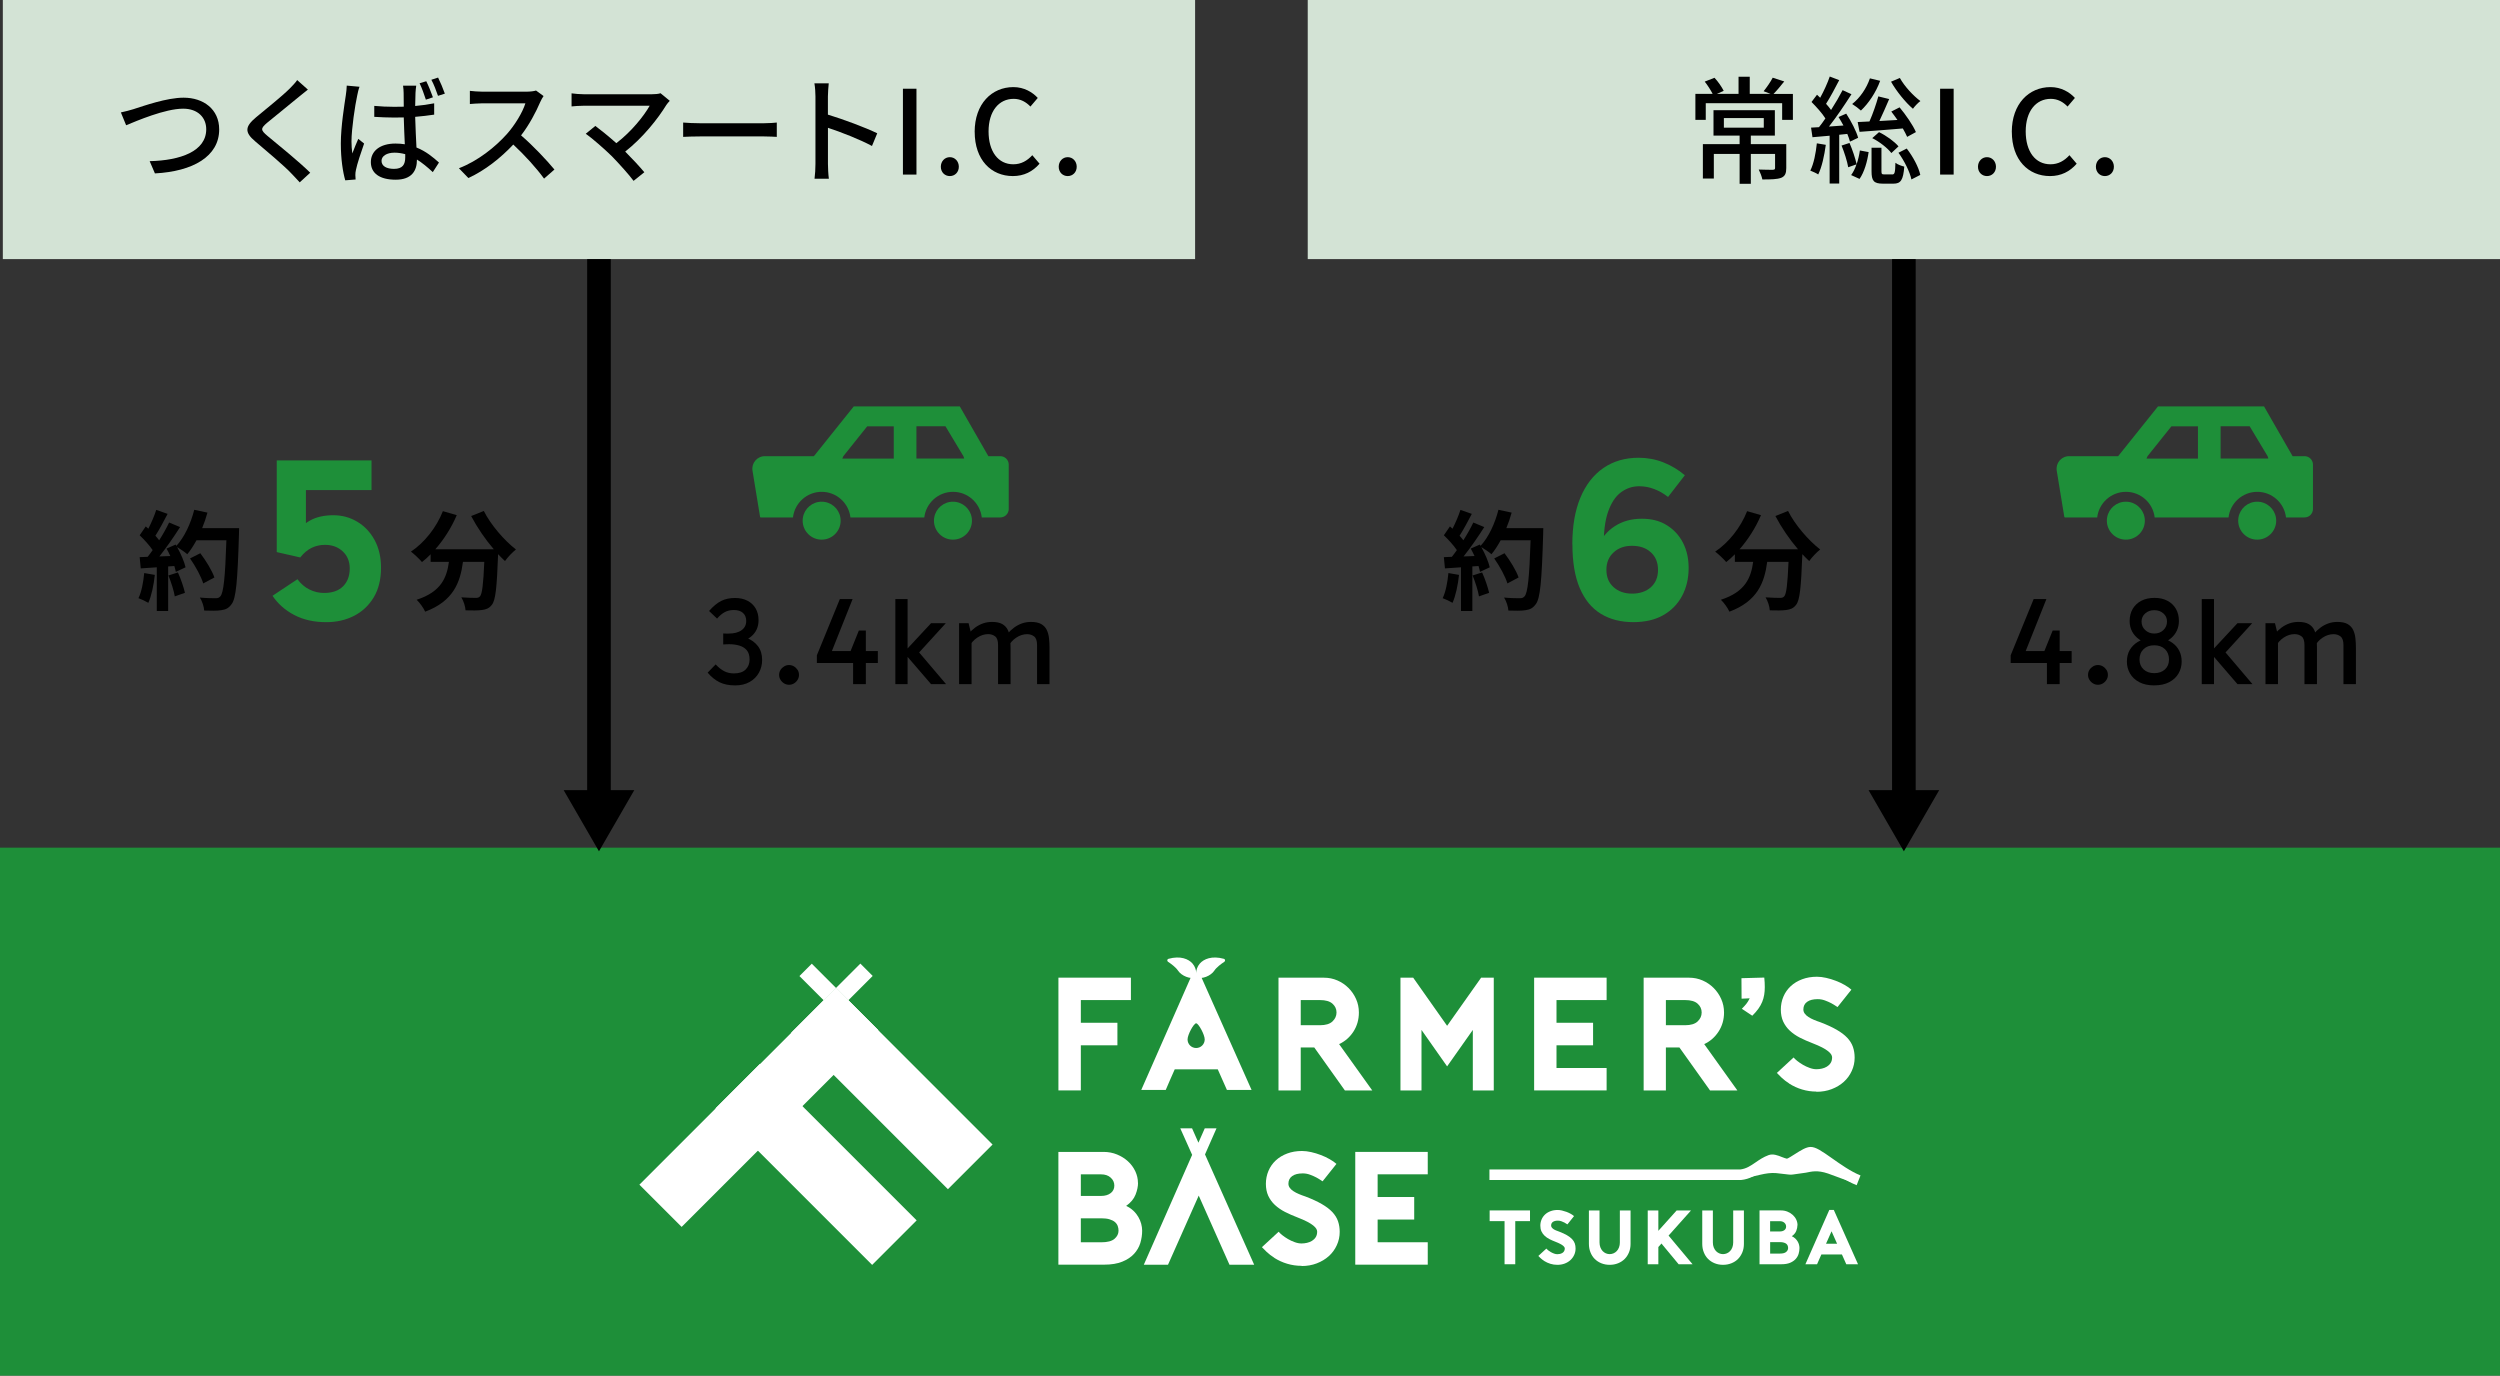 <?xml version="1.0" encoding="UTF-8"?><svg id="_レイヤー_2" xmlns="http://www.w3.org/2000/svg" viewBox="0 0 600.16 330.24"><rect x="0" y="0" width="600.16" height="330.24" fill="#333333" stroke="none"/><g id="design"><path d="M176.48,164.54c-1.46,0-2.71-.25-3.73-.75-1.03-.5-1.99-1.27-2.87-2.31l1.92-1.98c.7.74,1.4,1.29,2.08,1.64.69.35,1.46.52,2.3.52,1.26,0,2.2-.31,2.83-.94.63-.63.94-1.43.94-2.39s-.23-1.7-.67-2.23c-.45-.53-1.05-.9-1.79-1.12-.74-.22-1.55-.33-2.43-.33-.24,0-.49,0-.76.02-.27.01-.5.03-.68.04v-2.64c.34.02.57.03.71.03h.52c1.36,0,2.42-.27,3.17-.81s1.12-1.28,1.12-2.22c0-.82-.26-1.46-.78-1.93-.52-.47-1.25-.7-2.19-.7-.8,0-1.52.16-2.15.49-.63.33-1.26.85-1.88,1.57l-1.92-1.83c1-1.14,1.98-1.94,2.93-2.42.95-.47,2.06-.7,3.31-.7,1.14,0,2.13.22,2.98.66.85.44,1.5,1.06,1.97,1.86.46.8.69,1.74.69,2.82,0,1.64-.61,2.95-1.81,3.94-1.21.99-2.83,1.48-4.85,1.48v-1.83c1.4,0,2.67.22,3.81.66,1.14.44,2.04,1.1,2.71,1.98.67.88,1,1.99,1,3.33,0,1.08-.25,2.08-.76,3.02-.51.93-1.25,1.68-2.22,2.23-.97.56-2.15.84-3.52.84Z" style="fill:#000; stroke-width:0px;"/><path d="M189.41,164.39c-.42,0-.81-.11-1.17-.33-.36-.22-.65-.51-.87-.87-.22-.36-.33-.75-.33-1.17s.11-.83.33-1.19c.22-.35.51-.63.87-.85.36-.22.75-.33,1.17-.33s.84.11,1.2.33c.36.22.65.51.87.85.22.35.33.75.33,1.19s-.11.81-.33,1.17-.51.65-.87.87c-.36.22-.76.33-1.2.33Z" style="fill:#000; stroke-width:0px;"/><path d="M196.1,159.17v-1.86l5.52-13.5h3.06l-5.58,14.01-.66-1.53h12.3v2.88h-14.64ZM207.86,151.37v12.87h-3.06v-6.84l-.63-1.05,2.01-4.98h1.68Z" style="fill:#000; stroke-width:0px;"/><path d="M214.94,143.81h2.94v20.43h-2.94v-20.43ZM217.16,156.86v-.42l6.36-6.84h3.54l-7.14,7.83-.27-1.98,7.47,8.79h-3.6l-6.36-7.38Z" style="fill:#000; stroke-width:0px;"/><path d="M230.24,164.24v-14.64h2.28l.63,2.58-.75.09c.54-.64,1.11-1.18,1.71-1.62s1.24-.77,1.92-1.01c.68-.23,1.39-.34,2.13-.34,1.04,0,1.86.18,2.46.52.6.35,1.04.82,1.32,1.41.28.59.46,1.26.54,1.99.08.74.12,1.5.12,2.28v8.73h-3v-9.36c0-1.04-.23-1.74-.7-2.1-.47-.36-1.03-.54-1.67-.54-.92,0-1.8.29-2.64.85-.84.57-1.45,1.26-1.83,2.06v-1.68h.48v10.77h-3ZM248.96,164.24v-9.36c0-1.04-.24-1.74-.71-2.1-.47-.36-1.03-.54-1.67-.54-.92,0-1.8.29-2.64.85-.84.57-1.45,1.26-1.83,2.06l-.36-2.88c.54-.64,1.11-1.18,1.71-1.62s1.24-.77,1.92-1.01c.68-.23,1.39-.34,2.13-.34,1.04,0,1.86.18,2.46.52.6.35,1.04.82,1.32,1.41.28.59.46,1.26.54,1.99.08.74.12,1.5.12,2.28v8.73h-3Z" style="fill:#000; stroke-width:0px;"/><path d="M240.11,109.51h-2.84l-6.86-11.95h-25.45s-9.57,11.95-9.57,11.95h-11.77c-1.86,0-3.27,1.66-2.97,3.5l1.81,11.04c0,.09.07.17.16.17h7.74c.4-3.46,3.34-6.15,6.9-6.15,3.56,0,6.5,2.69,6.9,6.15h17.73c.4-3.46,3.34-6.15,6.9-6.15,3.56,0,6.5,2.69,6.9,6.15h4.44c1.12,0,2.03-.91,2.03-2.03v-10.65c0-1.12-.91-2.03-2.03-2.03ZM220.01,102.33h6.96l4.31,7.18.15.45.03.12h-11.46v-7.75ZM202.22,110.07l.23-.55,5.74-7.18h6.37v7.75h-12.34Z" style="fill:#1e8f39; stroke-width:0px;"/><path d="M197.25,120.44c-2.25,0-4.12,1.63-4.49,3.77-.05.25-.07.52-.07.79,0,2.51,2.04,4.55,4.56,4.55s4.56-2.04,4.56-4.55c0-.27-.02-.54-.07-.79-.37-2.14-2.24-3.77-4.49-3.77Z" style="fill:#1e8f39; stroke-width:0px;"/><path d="M228.77,120.44c-2.25,0-4.12,1.63-4.49,3.77-.05.25-.07.52-.07.79,0,2.51,2.04,4.55,4.56,4.55,2.52,0,4.56-2.04,4.56-4.55,0-.27-.02-.54-.07-.79-.37-2.14-2.24-3.77-4.49-3.77Z" style="fill:#1e8f39; stroke-width:0px;"/><rect x=".68" y="0" width="286.22" height="62.2" style="fill:#d3e3d5; stroke-width:0px;"/><path d="M32.24,26.14c2.24-.7,7.76-2.69,11.84-2.69,4.76,0,8.54,2.77,8.54,7.62,0,6.5-6.33,10.08-15.43,10.56l-1.26-2.94c7.36-.17,13.58-2.35,13.58-7.67,0-2.77-1.99-4.93-5.54-4.93-4.34,0-11.17,2.94-13.69,3.98l-1.26-3.08c1.01-.2,2.18-.53,3.22-.84Z" style="fill:#000; stroke-width:0px;"/><path d="M73.9,21.52c-.7.53-1.57,1.29-2.13,1.71-1.85,1.57-5.68,4.59-7.64,6.24-1.6,1.37-1.6,1.74.06,3.14,2.32,1.93,7.56,6.16,10.28,8.85l-2.52,2.32c-.67-.78-1.46-1.54-2.13-2.27-1.51-1.62-5.99-5.4-8.54-7.56-2.69-2.24-2.41-3.61.2-5.8,2.13-1.79,6.16-4.98,8.04-6.86.64-.67,1.46-1.48,1.82-2.07l2.58,2.3Z" style="fill:#000; stroke-width:0px;"/><path d="M86.31,20.82c-.2.48-.48,1.62-.56,2.13-.5,2.24-1.37,8.01-1.37,10.98,0,.98.06,1.9.2,2.91.42-1.15.98-2.46,1.43-3.5l1.4,1.12c-.73,2.07-1.68,4.9-1.96,6.33-.08.36-.17.92-.14,1.26,0,.28.03.7.06,1.04l-2.49.2c-.56-1.96-1.06-5.07-1.06-8.82,0-4.12.87-9.41,1.2-11.62.11-.7.2-1.57.22-2.3l3.08.28ZM104.23,27.52c-1.43.22-2.97.39-4.56.53.06,2.74.22,5.26.31,7.36,2.3.92,4,2.35,5.4,3.61l-1.48,2.3c-1.29-1.2-2.55-2.24-3.81-3.02v.08c0,2.58-1.23,4.76-5.1,4.76s-5.96-1.57-5.96-4.23,2.21-4.45,5.91-4.45c.78,0,1.54.06,2.24.17-.08-1.93-.2-4.28-.25-6.44-.78.03-1.57.03-2.35.03-1.6,0-3.11-.08-4.73-.17v-2.63c1.57.14,3.11.22,4.76.22.78,0,1.54,0,2.32-.03,0-1.4-.03-2.58-.03-3.28,0-.48-.06-1.23-.14-1.76h3.16c-.08.56-.14,1.15-.17,1.71-.03.7-.06,1.88-.08,3.16,1.62-.14,3.16-.36,4.56-.64v2.72ZM97.28,37.01c-.84-.22-1.68-.36-2.58-.36-1.85,0-3.11.81-3.11,1.96,0,1.29,1.23,1.93,3,1.93,2.07,0,2.69-1.04,2.69-2.77v-.76ZM102.24,23.93c-.39-1.23-.98-2.83-1.51-3.95l1.6-.48c.53,1.04,1.2,2.74,1.6,3.86l-1.68.56ZM105.15,23.01c-.42-1.23-1.01-2.8-1.6-3.86l1.62-.53c.53,1.06,1.23,2.74,1.62,3.86l-1.65.53Z" style="fill:#000; stroke-width:0px;"/><path d="M130.49,23.06c-.2.28-.62.98-.81,1.46-.98,2.3-2.63,5.46-4.59,7.98,2.88,2.46,6.27,6.08,8.01,8.2l-2.49,2.18c-1.82-2.52-4.62-5.6-7.39-8.18-3,3.19-6.75,6.19-10.78,8.04l-2.27-2.35c4.54-1.74,8.74-5.1,11.51-8.2,1.9-2.13,3.78-5.21,4.45-7.39h-10.28c-1.09,0-2.6.14-3.05.17v-3.16c.56.08,2.18.2,3.05.2h10.39c1.04,0,1.96-.11,2.44-.28l1.82,1.34Z" style="fill:#000; stroke-width:0px;"/><path d="M160.78,24.21c-.34.36-.62.7-.81.98-2.02,3.3-5.6,7.84-9.88,11.2,1.65,1.65,3.47,3.61,4.59,4.96l-2.58,2.07c-1.12-1.51-3.39-4.03-5.18-5.88-1.68-1.65-4.73-4.34-6.3-5.43l2.3-1.88c1.06.78,3.19,2.49,5.04,4.14,3.7-2.83,6.64-6.58,8.01-8.99h-15.74c-1.12,0-2.44.11-3.02.17v-3.14c.76.11,2.07.22,3.02.22h16.18c.9,0,1.68-.08,2.16-.25l2.21,1.82Z" style="fill:#000; stroke-width:0px;"/><path d="M164,29.42c.9.08,2.63.17,4.14.17h15.2c1.37,0,2.46-.11,3.14-.17v3.44c-.62-.03-1.88-.11-3.11-.11h-15.23c-1.57,0-3.22.06-4.14.11v-3.44Z" style="fill:#000; stroke-width:0px;"/><path d="M209.34,35.05c-2.97-1.6-7.5-3.36-10.58-4.37v8.65c0,.87.08,2.58.22,3.58h-3.44c.14-.98.22-2.49.22-3.58v-16.18c0-.9-.08-2.18-.25-3.14h3.44c-.08.92-.2,2.16-.2,3.14v4.37c3.7,1.12,9.04,3.11,11.84,4.48l-1.26,3.05Z" style="fill:#000; stroke-width:0px;"/><path d="M216.76,21.3h3.25v20.61h-3.25v-20.61Z" style="fill:#000; stroke-width:0px;"/><path d="M225.86,40.03c0-1.32.95-2.3,2.16-2.3s2.16.98,2.16,2.3-.95,2.24-2.16,2.24-2.16-.92-2.16-2.24Z" style="fill:#000; stroke-width:0px;"/><path d="M233.98,31.66c0-6.72,4.09-10.75,9.3-10.75,2.58,0,4.59,1.23,5.85,2.6l-1.76,2.07c-1.06-1.09-2.35-1.85-4.03-1.85-3.56,0-6.02,2.97-6.02,7.81s2.3,7.9,5.94,7.9c1.88,0,3.33-.84,4.56-2.18l1.74,2.04c-1.65,1.9-3.75,2.97-6.41,2.97-5.18,0-9.16-3.86-9.16-10.61Z" style="fill:#000; stroke-width:0px;"/><path d="M254.16,40.03c0-1.32.95-2.3,2.16-2.3s2.16.98,2.16,2.3-.95,2.24-2.16,2.24-2.16-.92-2.16-2.24Z" style="fill:#000; stroke-width:0px;"/><rect x="313.94" y="0" width="286.22" height="62.2" style="fill:#d3e3d5; stroke-width:0px;"/><path d="M430.41,22.53v6.24h-2.58v-4h-18.34v4h-2.49v-6.24h4.14c-.45-.87-1.2-2.07-1.9-2.94l2.35-.92c.87.92,1.76,2.24,2.21,3.14l-1.65.73h5.21v-4.12h2.69v4.12h5.01l-1.68-.64c.73-.9,1.71-2.3,2.18-3.25l2.77.9c-.87,1.09-1.79,2.21-2.58,3h4.65ZM428.82,40.34c0,1.26-.28,1.96-1.23,2.35-.98.36-2.41.39-4.51.39-.14-.7-.53-1.71-.87-2.38,1.48.06,2.97.06,3.36.06.45-.03.56-.11.56-.45v-3.36h-5.82v7.17h-2.69v-7.17h-6.19v5.91h-2.63v-8.26h8.82v-2.04h-6.27v-6.1h14.73v6.1h-5.77v2.04h8.51v5.74ZM413.84,30.65h9.58v-2.3h-9.58v2.3Z" style="fill:#000; stroke-width:0px;"/><path d="M438.31,34.77c-.36,2.63-.95,5.35-1.82,7.11-.39-.28-1.4-.73-1.9-.92.84-1.68,1.32-4.17,1.57-6.55l2.16.36ZM441.53,32.36v11.7h-2.3v-11.48c-1.48.14-2.91.25-4.12.36l-.34-2.3c.56-.03,1.2-.06,1.9-.11.5-.62,1.04-1.34,1.54-2.1-.78-1.26-2.16-2.77-3.33-3.95l1.32-1.74c.25.22.5.48.76.73.87-1.57,1.79-3.58,2.3-5.1l2.27.87c-.98,1.9-2.16,4.12-3.16,5.68.45.5.87,1.01,1.2,1.48,1.06-1.65,2.04-3.33,2.77-4.76l2.13.98c-1.57,2.46-3.56,5.43-5.4,7.76l3.47-.25c-.36-.7-.78-1.4-1.18-2.04l1.85-.81c1.18,1.82,2.44,4.23,2.86,5.8l-1.96.92c-.14-.53-.36-1.18-.64-1.85l-1.93.2ZM444,34.32c.7,1.6,1.4,3.72,1.71,5.1.36-1.06.62-2.21.78-3.3l2.1.39c-.31,2.24-1.04,4.82-2.18,6.44l-2.02-.92c.5-.67.95-1.57,1.29-2.58l-1.99.7c-.25-1.43-.92-3.56-1.6-5.21l1.9-.62ZM451.36,19.4c-1.01,2.8-2.8,5.43-4.62,7.14-.48-.45-1.48-1.2-2.1-1.57,1.88-1.48,3.44-3.75,4.26-6.16l2.46.59ZM453.52,23.79c-.73,1.68-1.57,3.64-2.35,5.26l4.34-.25c-.48-.7-1.01-1.4-1.48-2.02l1.99-1.01c1.51,1.82,3.22,4.28,3.92,5.94l-2.1,1.15c-.25-.56-.62-1.29-1.04-2.02-3.75.31-7.53.62-10.39.81l-.45-2.35,2.83-.14c.81-1.82,1.65-4.26,2.13-6.02l2.6.64ZM454.24,41.88c.59,0,.73-.34.78-2.8.45.39,1.48.76,2.13.92-.25,3.28-.87,4.09-2.6,4.09h-2.52c-2.24,0-2.74-.7-2.74-3v-5.63h2.38v5.63c0,.7.11.78.73.78h1.85ZM451.08,31.72c1.76.84,3.72,2.27,4.68,3.42l-1.71,1.6c-.92-1.2-2.86-2.72-4.59-3.58l1.62-1.43ZM456.09,18.72c1.09,1.99,3.22,4.28,4.93,5.54-.56.39-1.4,1.29-1.79,1.85-1.76-1.48-3.98-4.23-5.26-6.5l2.13-.9ZM457.74,35.66c1.51,1.96,2.88,4.51,3.25,6.33l-2.13,1.09c-.36-1.76-1.68-4.45-3.11-6.41l1.99-1.01Z" style="fill:#000; stroke-width:0px;"/><path d="M465.75,21.3h3.25v20.61h-3.25v-20.61Z" style="fill:#000; stroke-width:0px;"/><path d="M474.84,40.03c0-1.32.95-2.3,2.16-2.3s2.16.98,2.16,2.3-.95,2.24-2.16,2.24-2.16-.92-2.16-2.24Z" style="fill:#000; stroke-width:0px;"/><path d="M482.96,31.66c0-6.72,4.09-10.75,9.3-10.75,2.58,0,4.59,1.23,5.85,2.6l-1.76,2.07c-1.06-1.09-2.35-1.85-4.03-1.85-3.56,0-6.02,2.97-6.02,7.81s2.3,7.9,5.94,7.9c1.88,0,3.33-.84,4.56-2.18l1.74,2.04c-1.65,1.9-3.75,2.97-6.41,2.97-5.18,0-9.16-3.86-9.16-10.61Z" style="fill:#000; stroke-width:0px;"/><path d="M503.15,40.03c0-1.32.95-2.3,2.16-2.3s2.16.98,2.16,2.3-.95,2.24-2.16,2.24-2.16-.92-2.16-2.24Z" style="fill:#000; stroke-width:0px;"/><path d="M37.17,138.01c-.26,2.44-.81,5.04-1.56,6.71-.55-.34-1.69-.88-2.37-1.12.75-1.53,1.17-3.85,1.38-6.03l2.55.44ZM57.4,126.76s0,1.04-.03,1.43c-.34,11.39-.7,15.5-1.79,16.87-.73.99-1.4,1.27-2.5,1.43-.94.16-2.55.13-4.06.08-.05-.88-.47-2.24-1.04-3.12,1.64.16,3.12.16,3.82.16.49,0,.78-.1,1.09-.44.78-.81,1.17-4.6,1.46-13.47h-7.18c-.7,1.27-1.43,2.42-2.21,3.35-.52-.47-1.66-1.25-2.44-1.72.91,1.64,1.74,3.56,2.03,4.86l-2.34,1.09c-.08-.42-.21-.88-.36-1.4l-1.48.1v10.69h-2.73v-10.48l-3.85.26-.26-2.7,1.92-.08c.39-.49.81-1.04,1.2-1.61-.75-1.12-2.03-2.52-3.12-3.56l1.46-2.13c.21.18.42.36.62.55.73-1.43,1.48-3.17,1.9-4.52l2.73.96c-.94,1.79-2,3.8-2.94,5.25.34.36.65.75.91,1.09.94-1.46,1.77-2.96,2.39-4.26l2.63,1.09c-1.46,2.29-3.28,4.94-4.97,7.05l2.63-.1c-.29-.62-.6-1.25-.91-1.79l2.18-.96.18.31c1.92-2.05,3.46-5.38,4.29-8.66l3.17.68c-.34,1.27-.78,2.52-1.27,3.72h8.87ZM42.71,137.42c.7,1.53,1.38,3.56,1.69,4.89l-2.44.86c-.21-1.33-.88-3.43-1.53-5.02l2.29-.73ZM48.79,140.07c-.49-1.64-1.85-4.13-3.17-6.01l2.47-1.25c1.35,1.79,2.83,4.19,3.38,5.82l-2.68,1.43Z" style="fill:#000; stroke-width:0px;"/><path d="M116.14,122.65c1.64,3.3,4.89,7.07,7.72,9.26-.83.65-2.03,1.9-2.63,2.78-.55-.49-1.09-1.07-1.66-1.66v.18c-.29,7.85-.6,10.92-1.51,12.01-.65.83-1.35,1.09-2.37,1.22-.88.13-2.39.13-3.93.08-.05-.94-.47-2.24-1.01-3.12,1.43.1,2.78.13,3.43.13.47,0,.75-.05,1.04-.36.52-.55.81-2.86,1.04-8.29h-5.12c-.65,4.99-2.34,9.44-9.07,11.96-.39-.88-1.3-2.16-2.05-2.86,5.88-1.9,7.23-5.3,7.75-9.1h-4.39v-1.82c-.68.7-1.38,1.33-2.08,1.87-.57-.7-1.9-1.95-2.65-2.5,3.25-2.18,6.11-5.77,7.67-9.72l3.33.96c-1.27,2.99-3.09,5.85-5.15,8.19h14.04c-2.05-2.39-4-5.25-5.43-7.98l3.04-1.22Z" style="fill:#000; stroke-width:0px;"/><path d="M72.1,133.83l-5.66-1.29v-22.02h22.75v7.12h-18.38l2.63-2.91v16.02l-3.03-1.79c1.08-1.76,2.39-3.07,3.92-3.95,1.53-.88,3.44-1.32,5.71-1.32,2.05,0,3.95.51,5.69,1.54,1.74,1.03,3.13,2.48,4.17,4.37,1.04,1.89,1.57,4.12,1.57,6.7,0,2.8-.59,5.17-1.76,7.12-1.18,1.94-2.75,3.42-4.73,4.43-1.98,1.01-4.2,1.51-6.67,1.51-2.91,0-5.46-.57-7.65-1.71s-3.93-2.68-5.24-4.62l5.99-3.98c.82,1.12,1.79,1.95,2.91,2.49,1.12.54,2.28.81,3.47.81,1.98,0,3.5-.53,4.57-1.6s1.6-2.49,1.6-4.29c0-1.68-.56-3.04-1.68-4.09-1.12-1.05-2.54-1.57-4.26-1.57-1.12,0-2.18.23-3.17.7-.99.47-1.91,1.24-2.77,2.32Z" style="fill:#1e8f39; stroke-width:0px;"/><path d="M482.69,159.17v-1.86l5.52-13.5h3.06l-5.58,14.01-.66-1.53h12.3v2.88h-14.64ZM494.45,151.37v12.87h-3.06v-6.84l-.63-1.05,2.01-4.98h1.68Z" style="fill:#000; stroke-width:0px;"/><path d="M503.63,164.39c-.42,0-.81-.11-1.17-.33-.36-.22-.65-.51-.87-.87-.22-.36-.33-.75-.33-1.17s.11-.83.33-1.19c.22-.35.51-.63.87-.85.36-.22.75-.33,1.17-.33s.84.11,1.2.33c.36.22.65.51.87.85.22.35.33.75.33,1.19s-.11.81-.33,1.17c-.22.36-.51.65-.87.87-.36.22-.76.33-1.2.33Z" style="fill:#000; stroke-width:0px;"/><path d="M517.16,164.54c-1.42,0-2.62-.26-3.6-.78-.98-.52-1.72-1.21-2.22-2.08-.5-.87-.75-1.81-.75-2.83,0-1.1.23-2.04.69-2.82s1.09-1.41,1.89-1.91c.8-.49,1.71-.83,2.73-1.04v1.47c-.9-.22-1.7-.58-2.4-1.08-.7-.5-1.25-1.12-1.65-1.86-.4-.74-.6-1.58-.6-2.52,0-1.12.25-2.09.74-2.93.49-.83,1.18-1.47,2.07-1.94.89-.46,1.94-.69,3.17-.69s2.21.23,3.09.69c.88.46,1.56,1.11,2.04,1.94.48.83.72,1.8.72,2.93,0,.84-.17,1.61-.5,2.31-.33.7-.79,1.3-1.38,1.8-.59.5-1.27.88-2.05,1.14l-.03-1.11c.92.24,1.72.61,2.42,1.11.69.5,1.23,1.12,1.62,1.88s.58,1.62.58,2.62-.25,1.96-.75,2.83-1.24,1.56-2.22,2.08c-.98.52-2.18.78-3.6.78ZM517.16,161.6c1.06,0,1.92-.3,2.57-.9.65-.6.97-1.39.97-2.37,0-1.04-.33-1.87-.97-2.49-.65-.62-1.5-.93-2.57-.93s-1.92.31-2.56.93c-.65.62-.98,1.45-.98,2.49,0,.98.33,1.77.98,2.37.65.6,1.5.9,2.56.9ZM517.16,152.09c.88,0,1.61-.27,2.19-.83.58-.55.87-1.23.87-2.05s-.29-1.43-.87-1.95c-.58-.52-1.31-.78-2.19-.78s-1.58.26-2.17.78c-.59.52-.88,1.17-.88,1.95,0,.82.29,1.51.88,2.05.59.55,1.31.83,2.17.83Z" style="fill:#000; stroke-width:0px;"/><path d="M528.56,143.81h2.94v20.43h-2.94v-20.43ZM530.78,156.86v-.42l6.36-6.84h3.54l-7.14,7.83-.27-1.98,7.47,8.79h-3.6l-6.36-7.38Z" style="fill:#000; stroke-width:0px;"/><path d="M543.86,164.24v-14.64h2.28l.63,2.58-.75.09c.54-.64,1.11-1.18,1.71-1.62.6-.44,1.24-.77,1.92-1.01.68-.23,1.39-.34,2.13-.34,1.04,0,1.86.18,2.46.52.6.35,1.04.82,1.32,1.41.28.59.46,1.26.54,1.99.08.74.12,1.5.12,2.28v8.73h-3v-9.36c0-1.04-.23-1.74-.7-2.1-.47-.36-1.03-.54-1.67-.54-.92,0-1.8.29-2.64.85-.84.57-1.45,1.26-1.83,2.06v-1.68h.48v10.77h-3ZM562.58,164.24v-9.36c0-1.04-.24-1.74-.71-2.1s-1.03-.54-1.67-.54c-.92,0-1.8.29-2.64.85-.84.57-1.45,1.26-1.83,2.06l-.36-2.88c.54-.64,1.11-1.18,1.71-1.62.6-.44,1.24-.77,1.92-1.01.68-.23,1.39-.34,2.13-.34,1.04,0,1.86.18,2.46.52.6.35,1.04.82,1.32,1.41.28.59.46,1.26.54,1.99.08.74.12,1.5.12,2.28v8.73h-3Z" style="fill:#000; stroke-width:0px;"/><path d="M553.21,109.51h-2.84l-6.86-11.95h-25.45s-9.57,11.95-9.57,11.95h-11.77c-1.86,0-3.27,1.66-2.97,3.5l1.81,11.04c0,.09.07.17.16.17h7.74c.4-3.46,3.34-6.15,6.9-6.15,3.56,0,6.5,2.69,6.9,6.15h17.73c.4-3.46,3.34-6.15,6.9-6.15,3.56,0,6.5,2.69,6.9,6.15h4.44c1.12,0,2.03-.91,2.03-2.03v-10.65c0-1.12-.91-2.03-2.03-2.03ZM533.1,102.33h6.96l4.31,7.18.15.45.03.12h-11.46v-7.75ZM515.31,110.07l.23-.55,5.74-7.18h6.37v7.75h-12.34Z" style="fill:#1e8f39; stroke-width:0px;"/><path d="M510.34,120.44c-2.25,0-4.12,1.63-4.49,3.77-.05.25-.07.52-.07.79,0,2.51,2.04,4.55,4.56,4.55s4.56-2.04,4.56-4.55c0-.27-.02-.54-.07-.79-.37-2.14-2.24-3.77-4.49-3.77Z" style="fill:#1e8f39; stroke-width:0px;"/><path d="M541.87,120.44c-2.25,0-4.12,1.63-4.49,3.77-.05.25-.07.52-.07.79,0,2.51,2.04,4.55,4.56,4.55,2.52,0,4.56-2.04,4.56-4.55,0-.27-.02-.54-.07-.79-.37-2.14-2.24-3.77-4.49-3.77Z" style="fill:#1e8f39; stroke-width:0px;"/><path d="M350.26,138.01c-.26,2.44-.81,5.04-1.56,6.71-.55-.34-1.69-.88-2.37-1.12.75-1.53,1.17-3.85,1.38-6.03l2.55.44ZM370.49,126.76s0,1.04-.03,1.43c-.34,11.39-.7,15.5-1.79,16.87-.73.99-1.4,1.27-2.5,1.43-.94.16-2.55.13-4.06.08-.05-.88-.47-2.24-1.04-3.12,1.64.16,3.12.16,3.82.16.49,0,.78-.1,1.09-.44.78-.81,1.17-4.6,1.46-13.47h-7.18c-.7,1.27-1.43,2.42-2.21,3.35-.52-.47-1.66-1.25-2.44-1.72.91,1.64,1.74,3.56,2.03,4.86l-2.34,1.09c-.08-.42-.21-.88-.36-1.4l-1.48.1v10.69h-2.73v-10.48l-3.85.26-.26-2.7,1.92-.08c.39-.49.81-1.04,1.2-1.61-.75-1.12-2.03-2.52-3.12-3.56l1.46-2.13c.21.18.42.36.62.55.73-1.43,1.48-3.17,1.9-4.52l2.73.96c-.94,1.79-2,3.8-2.94,5.25.34.36.65.75.91,1.09.94-1.46,1.77-2.96,2.39-4.26l2.63,1.09c-1.46,2.29-3.28,4.94-4.97,7.05l2.63-.1c-.29-.62-.6-1.25-.91-1.79l2.18-.96.18.31c1.92-2.05,3.46-5.38,4.29-8.66l3.17.68c-.34,1.27-.78,2.52-1.27,3.72h8.87ZM355.8,137.42c.7,1.53,1.38,3.56,1.69,4.89l-2.44.86c-.21-1.33-.88-3.43-1.53-5.02l2.29-.73ZM361.88,140.07c-.49-1.64-1.85-4.13-3.17-6.01l2.47-1.25c1.35,1.79,2.83,4.19,3.38,5.82l-2.68,1.43Z" style="fill:#000; stroke-width:0px;"/><path d="M429.24,122.65c1.64,3.3,4.89,7.07,7.72,9.26-.83.65-2.03,1.9-2.63,2.78-.55-.49-1.09-1.07-1.66-1.66v.18c-.29,7.85-.6,10.92-1.51,12.01-.65.83-1.35,1.09-2.37,1.22-.88.13-2.39.13-3.93.08-.05-.94-.47-2.24-1.01-3.12,1.43.1,2.78.13,3.43.13.47,0,.75-.05,1.04-.36.52-.55.81-2.86,1.04-8.29h-5.12c-.65,4.99-2.34,9.44-9.07,11.96-.39-.88-1.3-2.16-2.05-2.86,5.88-1.9,7.23-5.3,7.75-9.1h-4.39v-1.82c-.68.7-1.38,1.33-2.08,1.87-.57-.7-1.9-1.95-2.65-2.5,3.25-2.18,6.11-5.77,7.67-9.72l3.33.96c-1.27,2.99-3.09,5.85-5.15,8.19h14.04c-2.05-2.39-4-5.25-5.43-7.98l3.04-1.22Z" style="fill:#000; stroke-width:0px;"/><path d="M377.46,130.69c0-4.37.64-8.1,1.93-11.21,1.29-3.1,3.13-5.47,5.52-7.12,2.39-1.64,5.21-2.47,8.46-2.47,2.09,0,4.08.37,5.97,1.12,1.89.75,3.59,1.77,5.13,3.08l-4.03,5.21c-1.05-.82-2.16-1.46-3.33-1.9-1.18-.45-2.38-.67-3.61-.67-1.61,0-3.06.49-4.37,1.46-1.31.97-2.33,2.52-3.08,4.65-.75,2.13-1.1,4.97-1.06,8.52h-1.51c.93-2.17,2.33-3.85,4.17-5.04,1.85-1.2,4.01-1.79,6.47-1.79s4.37.52,6.05,1.57c1.68,1.05,2.97,2.46,3.87,4.23.9,1.77,1.34,3.78,1.34,6.02,0,2.5-.52,4.73-1.57,6.7-1.05,1.96-2.55,3.5-4.51,4.62-1.96,1.12-4.36,1.68-7.2,1.68-3.03,0-5.63-.67-7.82-2.02-2.19-1.34-3.87-3.4-5.04-6.16-1.18-2.76-1.76-6.26-1.76-10.48ZM385.64,136.8c0,1.76.58,3.15,1.74,4.17,1.16,1.03,2.63,1.54,4.43,1.54s3.37-.51,4.51-1.54c1.14-1.03,1.71-2.42,1.71-4.17s-.57-3.16-1.71-4.2c-1.14-1.05-2.64-1.57-4.51-1.57s-3.27.52-4.43,1.57c-1.16,1.05-1.74,2.45-1.74,4.2Z" style="fill:#1e8f39; stroke-width:0px;"/><rect y="203.5" width="600.16" height="126.74" style="fill:#1e8f39; stroke-width:0px;"/><line x1="143.79" y1="62.2" x2="143.79" y2="192.17" style="fill:none; stroke:#000; stroke-miterlimit:10; stroke-width:5.67px;"/><polygon points="135.31 189.68 143.79 204.37 152.27 189.68 135.31 189.68" style="fill:#000; stroke-width:0px;"/><line x1="457.05" y1="62.2" x2="457.05" y2="192.17" style="fill:none; stroke:#000; stroke-miterlimit:10; stroke-width:5.67px;"/><polygon points="448.57 189.68 457.05 204.37 465.53 189.68 448.57 189.68" style="fill:#000; stroke-width:0px;"/><path d="M259.47,240.08v5.45h8.78v5.41h-8.78v10.83h-5.38v-27.07h17.4v5.38h-12.03Z" style="fill:#fff; stroke-width:0px;"/><path d="M329.43,261.78h-6.57l-7.35-10.32h-3.25v10.32h-5.34v-27.07h10.94c1.13,0,2.2.22,3.21.66,1.01.44,1.89,1.04,2.65,1.8.76.76,1.37,1.64,1.82,2.65.45,1.01.68,2.09.68,3.25,0,1.7-.44,3.23-1.31,4.58-.88,1.35-2.02,2.35-3.44,3l7.97,11.14ZM316.86,246.12c1.37,0,2.37-.3,3.02-.91.64-.61.97-1.32.97-2.15s-.32-1.53-.97-2.11c-.64-.58-1.65-.87-3.02-.87h-4.6v6.03h4.6Z" style="fill:#fff; stroke-width:0px;"/><polygon points="355.56 234.71 347.4 246.26 339.26 234.71 336.2 234.71 336.2 261.78 341.25 261.78 341.25 247.25 347.4 256 353.57 247.25 353.57 261.78 358.6 261.78 358.6 234.71 355.56 234.71" style="fill:#fff; stroke-width:0px;"/><path d="M373.66,240.08v5.45h8.78v5.41h-8.78v5.45h12.03v5.38h-17.4v-27.07h17.4v5.38h-12.03Z" style="fill:#fff; stroke-width:0px;"/><path d="M417.09,261.78h-6.57l-7.35-10.32h-3.25v10.32h-5.34v-27.07h10.94c1.13,0,2.2.22,3.21.66,1.01.44,1.89,1.04,2.65,1.8.76.76,1.37,1.64,1.82,2.65.45,1.01.68,2.09.68,3.25,0,1.7-.44,3.23-1.32,4.58-.88,1.35-2.02,2.35-3.44,3l7.97,11.14ZM404.52,246.12c1.37,0,2.37-.3,3.02-.91.64-.61.97-1.32.97-2.15s-.32-1.53-.97-2.11c-.64-.58-1.65-.87-3.02-.87h-4.6v6.03h4.6Z" style="fill:#fff; stroke-width:0px;"/><path d="M418.15,242.17c.93-.93,1.42-1.52,1.89-2.51l-1.95.09c0-1.61-.03-3.31-.03-4.92l5.48-.15c.09.84.12,1.58.12,2.29,0,2.6-.65,4.58-3,6.87l-2.51-1.67Z" style="fill:#fff; stroke-width:0px;"/><path d="M436.07,262.05c-1.19,0-2.33-.17-3.44-.5-1.11-.33-2.15-.81-3.13-1.43h.04c-.69-.44-1.31-.91-1.86-1.43-.54-.52-.92-.89-1.12-1.12l4.02-3.71c.18.23.47.51.87.83.4.32.86.63,1.37.93.51.3,1.06.55,1.62.75.57.21,1.11.31,1.62.31.44,0,.88-.05,1.32-.15.44-.1.84-.26,1.2-.48.36-.22.66-.51.89-.87.23-.36.35-.81.35-1.35,0-.21-.07-.43-.21-.68-.14-.24-.39-.51-.74-.79-.35-.28-.83-.59-1.45-.91-.62-.32-1.39-.66-2.32-1.02-1.08-.41-2.09-.86-3.02-1.33-.93-.48-1.73-1.04-2.42-1.68-.68-.64-1.21-1.38-1.59-2.2-.37-.82-.56-1.78-.56-2.86s.21-2.15.62-3.11c.41-.97,1-1.8,1.76-2.51.76-.71,1.68-1.26,2.75-1.66,1.07-.4,2.25-.6,3.54-.6.7,0,1.44.09,2.22.27.79.18,1.55.41,2.3.7.75.28,1.45.61,2.11.99.66.37,1.2.75,1.64,1.14l-3.33,4.18c-.49-.33-.99-.64-1.51-.93-.44-.23-.94-.45-1.51-.66-.57-.21-1.15-.31-1.74-.31-1.08,0-1.93.21-2.53.64-.61.43-.91,1.04-.91,1.84,0,.36.11.69.33.99.22.3.51.57.89.81.37.25.8.47,1.3.68.49.21,1,.4,1.55.58,1.55.59,2.85,1.19,3.91,1.8,1.06.61,1.91,1.25,2.55,1.93.64.68,1.1,1.42,1.37,2.2.27.79.41,1.64.41,2.57,0,1.13-.23,2.2-.7,3.21-.46,1.01-1.1,1.88-1.91,2.61-.81.73-1.78,1.31-2.9,1.74s-2.34.64-3.65.64Z" style="fill:#fff; stroke-width:0px;"/><path d="M273.2,283.96c0,.88-.2,1.82-.6,2.84-.4,1.02-1.15,1.91-2.25,2.69.67.31,1.24.7,1.73,1.16.49.46.88.96,1.19,1.49.31.53.54,1.08.69,1.64.15.57.23,1.12.23,1.66,0,1.01-.15,1.99-.44,2.96-.3.97-.8,1.84-1.51,2.61-.71.77-1.65,1.4-2.82,1.87-1.17.48-2.63.72-4.38.72h-10.96v-27.07h10.84c1.16,0,2.24.21,3.24.62,1,.41,1.88.96,2.62,1.64.75.68,1.33,1.48,1.76,2.38.42.9.64,1.83.64,2.78ZM259.47,287.1h4.87c.95,0,1.72-.23,2.3-.68.58-.45.87-1.05.87-1.8s-.29-1.39-.87-1.91c-.58-.53-1.35-.79-2.3-.79h-4.87v5.18ZM264.38,298.23c1.47,0,2.53-.28,3.17-.83.64-.55.97-1.2.97-1.95,0-.39-.06-.76-.19-1.12-.13-.36-.35-.68-.66-.95-.31-.27-.73-.49-1.28-.66-.54-.17-1.21-.25-2.01-.25h-4.91v5.76h4.91Z" style="fill:#fff; stroke-width:0px;"/><path d="M312.45,303.88c-1.19,0-2.33-.17-3.44-.5-1.11-.33-2.15-.81-3.13-1.43h.04c-.69-.44-1.31-.91-1.86-1.43-.54-.52-.92-.89-1.12-1.12l4.02-3.71c.18.23.47.51.87.83.4.32.86.63,1.37.93.51.3,1.06.55,1.62.75.57.21,1.11.31,1.62.31.44,0,.88-.05,1.32-.15.44-.1.84-.26,1.2-.48.36-.22.66-.51.89-.87.23-.36.35-.81.35-1.35,0-.21-.07-.43-.21-.68-.14-.24-.39-.51-.74-.79-.35-.28-.83-.59-1.45-.91-.62-.32-1.39-.66-2.32-1.02-1.08-.41-2.09-.86-3.02-1.33-.93-.48-1.73-1.04-2.42-1.68-.68-.64-1.21-1.38-1.59-2.2-.37-.82-.56-1.78-.56-2.86s.21-2.15.62-3.11c.41-.97,1-1.8,1.76-2.51.76-.71,1.68-1.26,2.75-1.66,1.07-.4,2.25-.6,3.54-.6.7,0,1.44.09,2.22.27.79.18,1.55.41,2.3.7.75.28,1.45.61,2.11.99.66.37,1.2.75,1.64,1.14l-3.33,4.18c-.49-.33-.99-.64-1.51-.93-.44-.23-.94-.45-1.51-.66-.57-.21-1.15-.31-1.74-.31-1.08,0-1.93.21-2.53.64-.61.43-.91,1.04-.91,1.84,0,.36.11.69.33.99.22.3.51.57.89.81.37.25.8.47,1.3.68.49.21,1,.4,1.55.58,1.55.59,2.85,1.19,3.91,1.8,1.06.61,1.91,1.25,2.55,1.93.64.68,1.1,1.42,1.37,2.2.27.79.41,1.64.41,2.57,0,1.13-.23,2.2-.7,3.21-.46,1.01-1.1,1.88-1.91,2.61-.81.73-1.78,1.31-2.9,1.74-1.12.43-2.34.64-3.65.64Z" style="fill:#fff; stroke-width:0px;"/><path d="M330.72,281.91v5.45h8.78v5.41h-8.78v5.45h12.03v5.38h-17.4v-27.07h17.4v5.38h-12.03Z" style="fill:#fff; stroke-width:0px;"/><path d="M367.3,293.15h-3.54v10.35h-2.57v-10.35h-3.58v-2.57h9.69v2.57Z" style="fill:#fff; stroke-width:0px;"/><path d="M373.85,303.64c-.57,0-1.11-.08-1.64-.24-.53-.16-1.03-.39-1.5-.68h.02c-.33-.21-.63-.44-.89-.68-.26-.25-.44-.42-.54-.53l1.92-1.77c.09.11.22.24.42.4s.41.3.66.44c.25.14.5.26.78.36.27.1.53.15.78.15.21,0,.42-.03.63-.07.21-.05.4-.13.57-.23s.31-.24.42-.42.17-.39.17-.65c0-.1-.03-.21-.1-.32-.07-.12-.18-.24-.35-.38s-.4-.28-.69-.43c-.29-.15-.66-.32-1.11-.49-.52-.2-1-.41-1.44-.64-.44-.23-.83-.49-1.15-.8-.33-.31-.58-.66-.76-1.05-.18-.39-.27-.85-.27-1.37s.1-1.02.3-1.49.48-.86.84-1.2.8-.6,1.31-.79c.51-.19,1.07-.29,1.69-.29.33,0,.69.04,1.06.13.38.09.74.2,1.1.33.36.14.69.29,1.01.47.31.18.58.36.78.54l-1.59,1.99c-.23-.16-.47-.31-.72-.44-.21-.11-.45-.21-.72-.31-.27-.1-.55-.15-.83-.15-.52,0-.92.1-1.21.3-.29.2-.43.5-.43.88,0,.17.05.33.16.47.1.14.25.27.42.39.18.12.38.23.62.32s.48.19.74.28c.74.28,1.36.57,1.86.86.5.29.91.6,1.22.92.31.33.53.68.66,1.05s.19.78.19,1.23c0,.54-.11,1.05-.33,1.53-.22.48-.53.9-.91,1.25-.39.35-.85.63-1.38.83-.54.2-1.12.3-1.74.3Z" style="fill:#fff; stroke-width:0px;"/><path d="M386.44,303.64c-.74,0-1.41-.13-2.03-.38s-1.14-.6-1.58-1.04c-.44-.44-.78-.97-1.02-1.59-.25-.62-.37-1.29-.37-2.03v-8.01h2.55v7.68c0,.43.07.82.2,1.17.14.35.32.65.54.89.23.24.49.42.78.55.3.13.6.19.92.19s.63-.07.92-.19c.3-.13.56-.31.78-.55.23-.24.41-.53.54-.89.14-.35.2-.74.2-1.17v-7.68h2.57v8.01c0,.74-.12,1.41-.37,2.03-.25.61-.59,1.14-1.03,1.59-.44.44-.97.79-1.59,1.04s-1.29.38-2.03.38Z" style="fill:#fff; stroke-width:0px;"/><path d="M400.56,296.62l5.76,6.88h-3.34l-4.13-4.98c-.11.14-.23.27-.35.42-.12.14-.25.28-.39.42v4.15h-2.55v-12.92h2.55v4.89l4.39-4.89h3.45l-5.39,6.04Z" style="fill:#fff; stroke-width:0px;"/><path d="M413.65,303.64c-.74,0-1.42-.13-2.03-.38-.62-.25-1.14-.6-1.58-1.04-.44-.44-.78-.97-1.02-1.59-.25-.62-.37-1.29-.37-2.03v-8.01h2.55v7.68c0,.43.07.82.2,1.17.14.35.32.65.54.89.23.24.49.42.78.55.3.13.6.19.92.19s.63-.07.92-.19c.3-.13.56-.31.78-.55.23-.24.41-.53.54-.89s.2-.74.2-1.17v-7.68h2.57v8.01c0,.74-.12,1.41-.37,2.03-.25.61-.59,1.14-1.03,1.59s-.97.79-1.59,1.04c-.62.25-1.29.38-2.03.38Z" style="fill:#fff; stroke-width:0px;"/><path d="M431.5,294.13c0,.42-.1.87-.28,1.36-.19.49-.55.91-1.07,1.28.32.15.59.33.83.55.23.22.42.46.57.71s.26.51.33.78c.07.27.11.54.11.79,0,.48-.07.95-.21,1.41s-.38.88-.72,1.25c-.34.37-.79.67-1.34.9-.56.23-1.26.34-2.09.34h-5.23v-12.92h5.18c.55,0,1.07.1,1.55.3.48.2.9.46,1.25.78.36.33.64.7.84,1.13.2.43.3.87.3,1.33ZM424.94,295.63h2.33c.45,0,.82-.11,1.1-.32.28-.22.41-.5.41-.86s-.14-.66-.41-.91c-.28-.25-.64-.38-1.1-.38h-2.33v2.47ZM427.29,300.94c.7,0,1.21-.13,1.51-.4.31-.26.46-.58.46-.93,0-.18-.03-.36-.09-.54-.06-.17-.17-.32-.31-.45s-.35-.23-.61-.31c-.26-.08-.58-.12-.96-.12h-2.34v2.75h2.34Z" style="fill:#fff; stroke-width:0px;"/><path d="M440.23,290.46l5.82,13.05h-2.82l-1.05-2.36h-4.93c-.16.37-.33.77-.53,1.19-.19.42-.36.82-.51,1.17h-2.8l5.74-13.05h1.09ZM441.02,298.58l-1.33-2.99-1.33,2.99h2.66Z" style="fill:#fff; stroke-width:0px;"/><path d="M288.28,234.32l12.18,27.34h-5.92l-2.2-4.95h-10.33c-.34.77-.7,1.6-1.1,2.49-.4.89-.75,1.71-1.06,2.46h-5.88l12.03-27.34h2.28ZM289.95,251.34l-2.78-6.27-2.78,6.27h5.57Z" style="fill:#fff; stroke-width:0px;"/><path d="M287.16,234.66s.37-1.91-.88-3.35c-.94-1.08-2.89-1.94-5.78-1.13-.32.09-.38.52-.1.71.75.49,1.88,1.33,2.4,2.12.85,1.28,2.95,2.12,4.36,1.66Z" style="fill:#fff; stroke-width:0px;"/><path d="M287.16,234.66s-.37-1.91.88-3.35c.94-1.08,2.89-1.94,5.78-1.13.32.09.38.52.1.71-.75.49-1.88,1.33-2.4,2.12-.85,1.28-2.95,2.12-4.36,1.66Z" style="fill:#fff; stroke-width:0px;"/><circle cx="287.15" cy="248.51" r="4.69" style="fill:#fff; stroke-width:0px;"/><path d="M289.21,249.53c0,1.14-.92,2.06-2.06,2.06s-2.06-.92-2.06-2.06,1.49-3.87,2.06-3.87,2.06,2.73,2.06,3.87Z" style="fill:#1e8639; stroke-width:0px;"/><polygon points="289.28 277.14 292.04 270.87 289.22 270.87 287.7 274.32 286.17 270.87 283.34 270.87 286.19 277.24 274.59 303.61 280.4 303.61 287.77 287.02 295.15 303.61 295.16 303.61 301.08 303.61 289.28 277.14" style="fill:#fff; stroke-width:0px;"/><rect x="148.79" y="258.67" width="66.76" height="14.34" transform="translate(-134.62 206.7) rotate(-45)" style="fill:#fff; stroke-width:0px;"/><rect x="188.37" y="252.95" width="15.11" height="53.15" transform="translate(-140.27 220.41) rotate(-45)" style="fill:#fff; stroke-width:0px;"/><rect x="206.55" y="234.74" width="15.16" height="53.15" transform="translate(-122.06 227.97) rotate(-45)" style="fill:#fff; stroke-width:0px;"/><rect x="192.83" y="240.43" width="15.16" height="14.34" transform="translate(-116.37 214.19) rotate(-44.99)" style="fill:#fff; stroke-width:0px;"/><rect x="174.65" y="258.63" width="15.12" height="14.34" transform="translate(-134.59 206.71) rotate(-45)" style="fill:#fff; stroke-width:0px;"/><rect x="200.98" y="233.63" width="8.25" height="4.19" transform="translate(-106.61 214.07) rotate(-45)" style="fill:#fff; stroke-width:0px;"/><rect x="194.21" y="231.61" width="4.19" height="8.25" transform="translate(-109.19 207.92) rotate(-45.01)" style="fill:#fff; stroke-width:0px;"/><path d="M445.72,284.53c-2.61-1.04-5.23-2.89-7.34-4.38-1.33-.94-3.15-2.23-3.71-2.28-.39.04-1.64.83-2.38,1.3-1.47.94-2.42,1.51-3.29,1.52h-.02c-.71,0-1.43-.29-2.13-.57-.41-.17-1.18-.48-1.42-.43-.94.34-1.73.89-2.57,1.47-1.29.89-2.76,1.91-4.92,2.12h-.13s-60.25,0-60.25,0v-2.53h60.18c1.48-.17,2.5-.87,3.68-1.68.93-.64,1.9-1.31,3.16-1.77,1.07-.39,2.21.07,3.21.47.39.16,1.01.37,1.19.39.28-.06,1.28-.7,1.94-1.12,1.37-.87,2.67-1.7,3.75-1.7,1.22,0,2.61.94,5.16,2.74,2,1.41,4.48,3.17,6.81,4.1l-.93,2.35Z" style="fill:#fff; stroke-width:0px;"/><path d="M418.61,282.92l6.41-4.43,3.97.93,5.35-2.82,6.23,3.7,5.21,3.98-6.94-2.56c-2.6-.88-3.97-.46-5.33-.2l-3.06.43c-.3.05-.6.05-.91.03l-3.15-.36c-1.24-.11-2.5.09-3.71.37l-4.08.93Z" style="fill:#fff; stroke-width:0px;"/></g></svg>